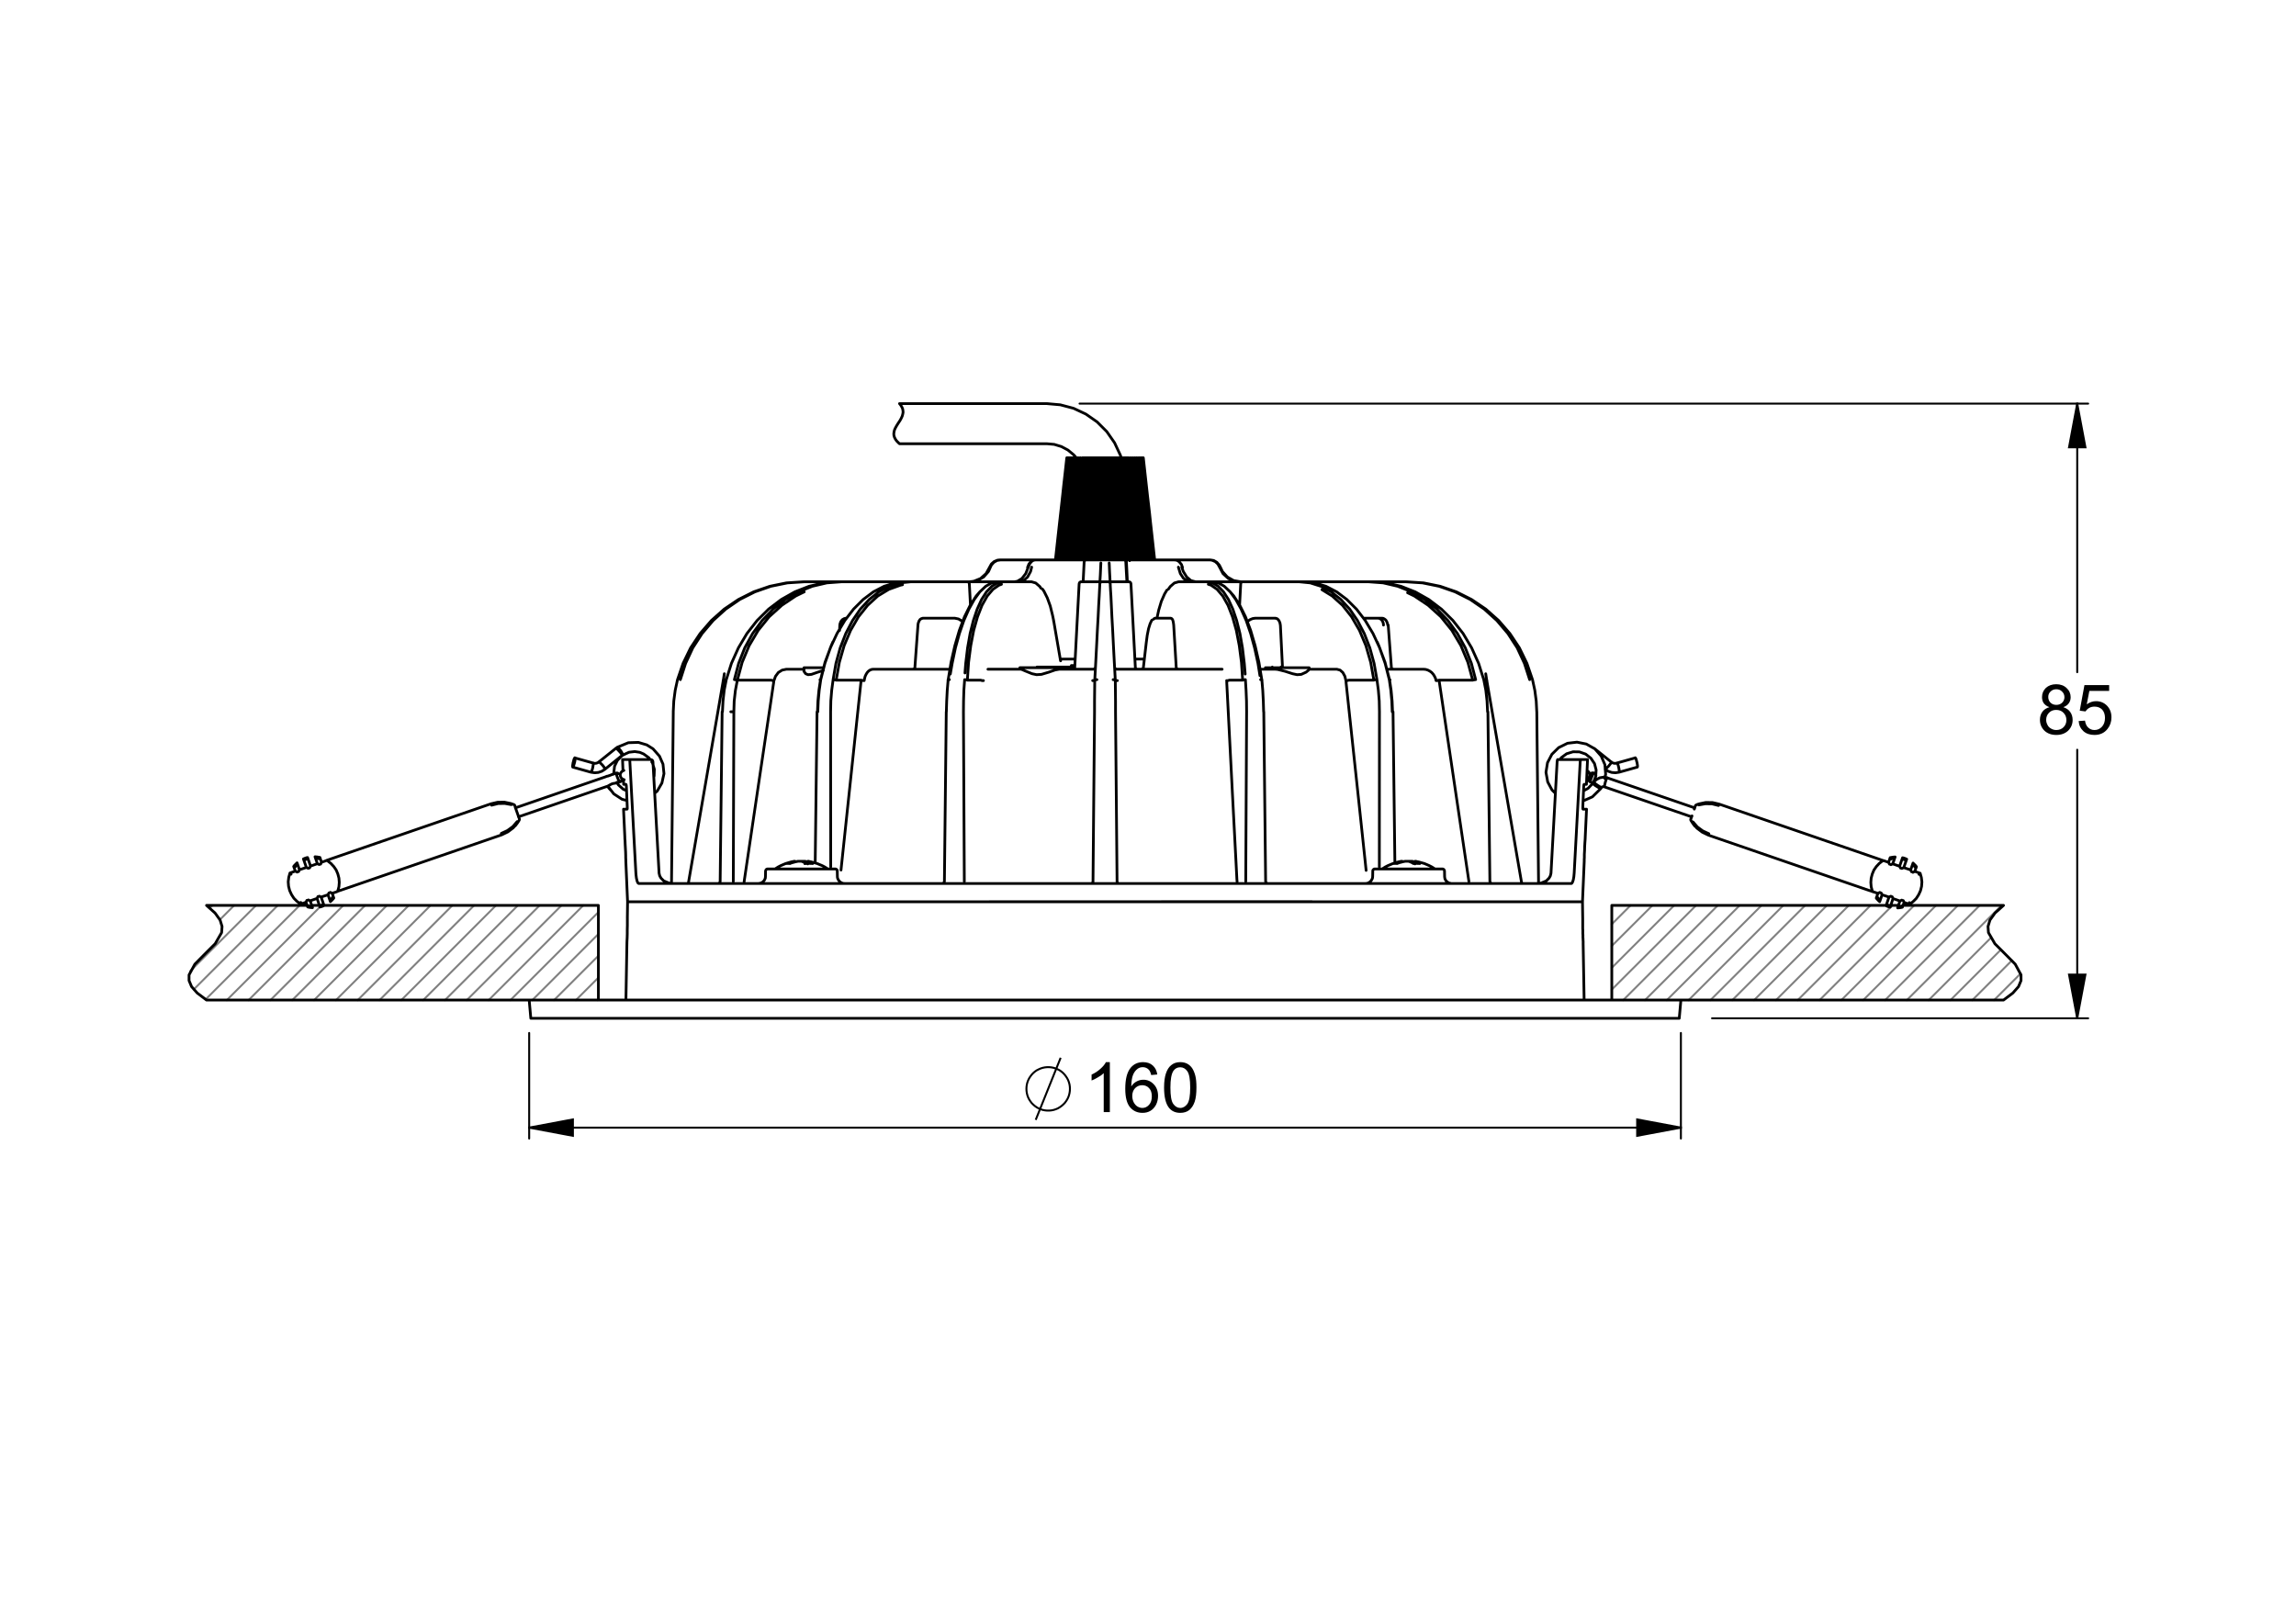 <svg xmlns="http://www.w3.org/2000/svg" xml:space="preserve" style="shape-rendering:geometricPrecision;text-rendering:geometricPrecision;image-rendering:optimizeQuality;fill-rule:evenodd;clip-rule:evenodd" viewBox="0 0 21000 14800"><defs><style>.str0{stroke:#000;stroke-width:17.99}.fil0,.fil1{fill:none;fill-rule:nonzero}.fil1{fill:#000}</style></defs><g id="Layer_x0020_1"><g id="_325964304"><path class="fil0 str0" d="m9786 9960-1-20-3-20-5-19-7-19-9-18-11-17-12-16-14-15-15-13-17-12-17-9-19-8-19-6-20-4-20-2h-20l-20 2-20 4-19 6-18 8-18 9-17 12-15 13-14 15-12 16-11 17-9 18-7 19-5 19-3 20-1 20 1 20 3 20 5 20 7 19 9 18 11 17 12 16 14 14 15 13 17 12 18 10 18 8 19 6 20 4 20 2h20l20-2 20-4 19-6 19-8 17-10 17-12 15-13 14-14 12-16 11-17 9-18 7-19 5-20 3-20 1-20zm-313 284 228-568"/><path class="fil1" d="M10151 10173h-56v-356c-13 13-31 26-53 38-21 13-41 23-58 29v-54c31-14 58-32 81-53 24-21 40-41 50-61h36v457zm434-344-56 5c-5-22-12-38-21-48-15-16-34-24-56-24-18 0-34 5-47 15-18 13-32 31-42 56-10 24-15 60-16 105 14-21 30-36 50-46 19-10 39-15 61-15 37 0 69 14 95 42 26 27 39 62 39 106 0 28-6 55-18 80-13 24-29 43-51 56-21 13-46 19-73 19-47 0-85-17-114-51s-44-91-44-169c0-88 16-152 49-192 28-34 66-52 114-52 36 0 66 10 88 30 23 20 37 48 42 83zm-229 196c0 20 4 38 12 56 9 17 20 31 34 40 15 9 31 14 47 14 24 0 44-10 61-29s25-45 25-77-8-57-25-75c-16-18-38-27-63-27s-47 9-65 27c-17 18-26 42-26 71zm291-77c0-53 6-97 17-129 11-33 27-59 49-76 22-18 49-27 82-27 25 0 46 5 65 15 18 10 33 24 45 42 12 19 21 41 28 68s10 62 10 107c0 54-5 97-16 130s-28 58-49 76c-22 17-49 26-83 26-43 0-78-15-103-46-30-38-45-100-45-186zm58 1c0 74 8 124 26 149 17 24 39 37 64 37 26 0 47-13 65-37 17-25 26-75 26-149 0-75-9-125-26-149-17-25-39-37-65-37s-46 10-62 32c-19 28-28 79-28 154zM18745 6469c-23-8-40-20-52-36-11-16-16-35-16-56 0-34 12-61 35-84 24-22 56-34 95-34s71 12 95 35c25 23 37 51 37 84 0 21-6 40-17 55-11 16-28 28-50 36 28 9 49 24 63 44 15 21 22 45 22 73 0 39-14 71-41 98-28 26-64 39-108 39-45 0-81-13-109-39-27-27-41-60-41-100 0-29 8-54 23-74s36-33 64-41zm-11-94c0 21 7 39 20 52 14 14 32 21 54 21s39-7 53-20c14-14 21-31 21-50 0-21-7-38-22-52-13-14-31-21-52-21-22 0-39 7-53 21-14 13-21 29-21 49zm-19 210c0 16 4 31 12 46 7 15 18 26 33 34 15 9 31 13 48 13 27 0 49-9 66-26s26-39 26-65c0-27-9-49-27-67-17-18-40-26-67-26-26 0-48 8-65 26-17 17-26 39-26 65zm297 11 58-4c4 28 14 50 30 64 16 15 35 22 57 22 27 0 50-10 69-31 18-20 27-47 27-80 0-32-9-57-26-76-18-18-41-27-70-27-18 0-35 4-49 12s-25 19-34 32l-52-7 43-234h226v53h-181l-24 123c27-19 55-29 85-29 40 0 73 14 100 41 27 28 41 63 41 107 0 41-12 76-36 106-29 37-69 55-119 55-41 0-75-11-101-34-26-24-41-54-44-93z"/><path class="fil0 str0" d="m4840 10315 400-75v150l-400-75zm10534 0-400 75v-150l400 75zm3625-1000-75-400h150l-75 400zm0-5623 75 400h-150l75-400z"/><path class="fil0" d="m14914 8282-173 173m373-173-373 372m572-372-572 572m772-572-772 771m971-771-866 867m1066-867-867 867m1067-867-867 867m1066-867-867 867m1067-867-867 867m1066-867-866 867m1066-867-867 867m1066-867-866 867m1066-867-867 867m1066-867-866 867m1066-867-867 867m1067-867-867 867m1066-867-866 867m1066-867-867 867m768-569-568 569m659-460-460 460m562-363-362 363m443-244-244 244M1943 8282l-24 24m223-24-131 131m331-131-602 601m801-601-769 769m969-769-861 861m1061-861-867 867m1066-867-867 867m1067-867-867 867m1066-867-866 867m1066-867-867 867m1066-867-866 867m1066-867-867 867m1066-867-866 867m1066-867-867 867m1067-867-867 867m1066-867-867 867m1067-867-867 867m1066-867-866 867m1004-805-805 805m805-605-605 605m605-406-406 406m406-206-206 206m206-7-7 7" style="stroke:gray;stroke-width:17.99;stroke-linecap:round;stroke-linejoin:round"/><path class="fil0" d="M4840 9449v966m10534-966v966m-10534-100h10534m285-1000h3440M9874 3692h9225m-100 5623V6858m0-3166v2457" style="stroke:#000;stroke-width:17.99;stroke-linecap:round;stroke-linejoin:round"/><path class="fil1" d="m4840 10315 400-75v150m10134-75-400 75v-150m4025-925-75-400h150m-75-5223 75 400h-150l75-400z"/><path class="fil0" d="m9574 4059 68 6 66 20 60 32 53 44 23 26m412 2-9-26-53-113-71-102-89-89-102-71-113-53-121-32-124-11m-1347 367h1347m0-367H8227M4840 9148l15 167m10504 0 15-167m-898-749-2-150m15 899-9-517m-8746-1-9 518m15-899-2 151m-500-1383 167 47m20-84-167-47m431-22 7-4m-48-72-16 11m-72 344 1 4 53 68 75 49 45 12m254-67 23-19 43-74 19-86-9-87-32-73-59-67-57-36-77-23-92 3-99 41h0m-74 380 21 22m67-408-20 15m-26 236-2-11 7-60 26-53 42-44 28-14m-21 9 58-26 52-6 46 7 35 15 48 35 11 16m15 22 7 9 17 58-2 61-3 11m-250 123-29-12-45-40-14-24m-109-119 156-126m-57-65-156 125m0 0-11 7-13 4-14 1-13-3m-20 84 34 5 34-3 32-11 28-18m135 116 8-3 5-3 2-4v-2m-28-64-4-4-6-2-8 1m0 92 31-11m-926 319 823-283m-21-85-830 286m923-318-36 13m-35 119 8 11m-35-17 7-2h7l7 3 6 5m9082 0 6-5 7-3h7l7 2m25-83-34-6-34 6-31 16-25 24m99 43 797 274m28-82-800-275m-60 100 8-11m-72-49-8 11m29-73v3l-19 53m-10 17-42 45-42 23m-216-286 12-17 49-36 59-18 58 1 57 20 48 38 33 49 15 58-4 61-22 55-19 23m123-62 6-28m-53 133 11-18m39-99 6-24-7-89-34-79-58-66-78-44-85-17-87 10-81 40-62 61-40 77-14 88 16 88 39 73 31 31m253 70 86-38 75-74m-63-143-8-2h-6l-4 1-2 2m-22 67v4l3 5 8 4m129 45h0m-129-45 26 9m25-83-20-7m123 43-20-7m129-44 167-47m-20-84-167 47m-51-9-156-125m99 191 28 18 32 11 34 3 34-5m-20-84-13 3-14-1-13-4-11-7m-1922 909-25 5-25 7-25 7-24 10-24 10-23 12-22 14-5 4m482 0-6-4-22-14-23-12-23-10-24-10-25-7-25-7-26-5m-5688 0-26 5-25 7-25 7-24 10-23 10-23 12-22 14-6 4m482 0-5-4-22-14-23-12-24-10-24-10-25-7-25-7-25-5m3163-2758-104-933m-302 0 3 160 2 103 1 83 2 85 1 85 2 143 3 146 1 128m1406 2940 1 4 1 4 2 3 2 3 3 3 4 1 3 1 4 1m-2978 0 4-1 4-1 3-2 3-2 2-3 2-3 1-4 1-4m2938 0-17-1551m-2904 0-17 1551m3917-46-1 13-4 12-7 12-8 10-10 8-11 6-13 4-13 1m-4762 0-13-1-13-4-11-6-10-8-8-10-7-12-4-12-1-13m5554 6-1-54m-656 0-1 48m-4896 0-1-48m-656 0-1 55m5575-74h-4l-4 1-3 2-3 2-3 3-2 4-1 3v4m656 0-1-4-1-3-2-4-2-3-3-2-4-2-3-1h-4m-6170 0h-4l-3 1-4 2-3 2-2 3-2 4-1 3-1 4m656 0v-4l-1-3-2-4-3-3-3-2-3-2-4-1h-4m2091-1827-1-14m-400 0v14M7000 8023v10l-10 21-18 18-24 9h-8m6333 1-24-6-22-17-11-19-3-18h0m-2455-1919-23-385m0 0-2-15-3-18-5-16-5-7-6-5-8-2h-2m1270 468v-15m-400 0-1 14m-2024-20v6m3209 1786-17-1383m-5268 0-17 1383m2217-1786v-6m-1324 20 3-1 4-1 3-1 3-3 3-2 2-4 1-3v-4m28-385-28 385m73-448-14 4-11 7-10 14-8 22-2 16m2142-47-5 5-14 30-14 45-12 60-9 68m1227-158-4-23-9-21-13-15-13-6h-7m65 447-19-382m19 382 1 4v1m-1327 14-4-1-4-1-3-1-3-3-3-3-1-3-2-3v-4m-554 0v4l-2 3-1 3-3 3-3 3-3 1-4 1-4 1m574-19-40-762m-474 0-40 762m514-762-1-4-1-4-2-3-2-3-3-2-4-2-3-1h-4m-434 0h-4l-3 1-4 2-3 2-2 3-2 3-1 4-1 4M5724 7877l16 372m-37-847 12 258m8784-1 12-257m-37 847 16-372m-4006-1998-26 225m-3104 4-1 29m2453-15v-20m2920 1v4l1 3 2 4 3 2 3 3 3 1 4 1 4 1m-20-19-29-385m-3821-186-10-191m2482 0-10 191m-3599 123-18 4-17 10-14 18-8 23v11m-1 0-2 46m1187-426-1-4-1-4-2-3-2-3-3-2-3-2-4-1h-4m2522 0h-4l-4 1-3 2-3 2-2 3-2 3-2 4v4m2279 2721 1 4 1 4 2 3 2 3 3 3 4 1 3 1 4 1m-7080 0 4-1 3-1 4-1 3-3 2-3 2-3 1-4 1-4m4086-2664-21 35-30 68-24 80-16 74m-945 21-10-48-21-85-27-74-31-62-14-19m4093 2674-18-1551m-7004 0-18 1551m1795-1940h0zm1318-79-63-367m64 369h0l-1-1h0m607-722-10-181m-381 0-9 181m390-181v-4l-1-4-2-3-3-3-3-2-3-2-4-1h-3m-342 0h-3l-4 1-3 2-3 2-3 3-2 3-1 4-1 4m-449-18-17 2-21 13-19 23-11 29m1413-9-6-17-22-27-23-13-15-1m69 67-3-9m3260 2881-16-1551m-7898 0-16 1551m5717-2740h0zm2883 3826v-866m0 0h2509m42 0h70m43 0h919m0 0-78 70-46 64-18 59 4 56 59 102 94 94 92 93 53 98v52l-23 55-52 59-85 64m0 0h-2962m-13474 0-85-64-52-59-23-55v-52l53-98 92-93 94-94 59-102 4-56-18-59-46-64-78-70m0 0h919m43 0h70m42 0h2510m0 0v866m-622 0H1889m6324-5273-13 21-12 22-7 16-4 17-2 16 1 16 5 17 7 14 6 10 7 9 7 8 7 6 6 7 5 3 1 1m0-366h0l2 2 4 5 8 11 9 16 6 14 3 17 1 15-3 16-4 16-7 16-7 14-8 14-18 27m7150 5273H4851m10508 167H4855m7144-1066H8215m3784 0h959m-5702 0h959m-959 0h-241m5943 0h241m-6639 0h455m6184 0h455m825 348v-12l-1-6v-29l-1-6v-36l-1-13v-96h0v1m4 231v1-19l-1-16m-5-348h-820m-7919 348-1 23v11-1m4-230v-1 66l-1 38v39l-1 36-1 19m825-348h-820m11537-43-63-21m0 0-1-1h0l-1-2v-1l-1-2-2-3-1-3-1-2-2-3m72 38h1l1-1 2-1 2-1 2-1 3-1 3-2 3-1m-133 17 15-43m0 0v-1h1l1-1h2l2-1 2-2 3-1 3-1 3-2m-32 52h2l4-1 4-1 5-1h0m0-40-44-15m82 28-22 63m0 0v-1l-1-2-1-3-2-8-2-10h0m-54-67-1-1-1-1-1-1h-2l-1-2v-1l-1-1-1-2m0 0-10-37-3-39 3-39 10-38 15-36 22-32 27-29 31-24m11-1 43 15m9 17-2-3-1-3-1-3-2-2-1-2v-2l-1-1v-1h-1m-54-14h1l1-1h2l1-1h3l2 1h1m-38 375-4-4-4-4-5-4-3-4-4-4-4-4-4-5-3-4m234-271 3-2 3-1 3-1 2-1 2-1 2-1 1-1h1m0 0 63 21m8 17-1-3-1-3-2-2-1-3-1-2-1-1v-2h-1v-1m-119 347 21-63m0 0h1l2-1 1-1 3-1 2-1 3-1 2-2 3-1m-38 71h0l2-1 3-3 6-4 8-7h0m-61-70-26 78m0 0h-1l-1-2-1-3-3-6-3-5h0m35-62h0v-1l-1-2-1-2-1-2-2-3-1-3-2-4m71 39-63-22m161-262 22-63m6 24h0l-3-10-2-8-1-3v-3m-34 362v5l1 4v6m0 0-49-17m0 0h0v-1l-1-2-1-2-1-2-2-3-1-4-2-3m145-239h0l3-3 3-3 2-3 2-1v-1m0 0 11 39 5 41-3 40-10 40-17 37-22 34-29 29-33 24m-150-418h0l8-7 6-4 3-3 1-1h1m0 0-22 63m-17 8 3-1 3-2 3-1 2-1 2-1 2-1 1-1h1m-61 383 27-78m-27 78h0l2-1 3-1 6-3 5-2h0m149-23-15 43m0 0h0l-1-1-3-3-2-3-4-4h0m32-421h0l6-2 5-3 4-1 1-1h1m0 0-27 78m84 43 3-2 3-2 3-1 3-1 2-1 2-1h1v-1m0 0 49 17m-289-99 15-44m11 12h-1l-3-4-3-3-2-3-1-1-1-1m23 57 63 22m9 17-2-4-2-3-1-3-1-2-1-3-1-1-1-1h0m0 0 27-78m9 16h0l-3-6-3-5-2-3-1-2h0m112 85h0l5-1 4-1 3-1h3m0 0-15 43m-112-125 5 1 5 1 5 2 4 1 5 2 5 2 4 2 5 2m-39 439-5 2-6 1-5 1-6 1-5 1h-6l-6 1h-5m-68-7-5-1-5-1-5-2-5-1-4-2-5-2-5-2-4-2m247-390 4 4 4 4 4 4 4 4 4 4 4 4 3 5 4 4m-240-83 6-1 5-1 6-1 6-1 5-1h6l5-1h6m-103 35h0-1 0l-1-1h-1l-5-2h-1l-2-1-3-1-3-1h-1l-2-1-3-1-3-1-3-1-2-1m-98 284h2l11 4 8 3 6 2 3 1 1 1m-31-11-1476-508m98-284 1476 508m-1715-345 40 46 49 36 56 26m89-258-60-15-61-1-60 11m88 276-56-27-49-37-40-47m60-175 61-13 62 1 60 14m-259 137 5-13m0 0h0m0 0 6-16m21-62 6-16m0 0h0-1v-1h0m0 0 5-13m-41 132-1-1v-1l-1-2v-4l1-1v-2m16 36-1-2-9-14-4-6-1-3m41-132v-1l1-2 1-1 1-1 1-1 1-1h1l1-1m0 0 3-1h0l8-4 16-5m164 10 14 4m-89 259-14-5m-113-64-12-15-11-16M3038 8212h0l5 1 4 1 4 1h2m0 0-3 4-4 5-4 4-4 4-3 4-5 4-4 4-4 4m6-24h0l-2 10-2 8-1 3-1 2v1m-27-374 31 24 27 29 22 32 15 36 10 38 3 39-3 39-10 37m-81 20-2 3-1 3-2 3-1 3-1 2-1 1v1l-1 1m0 0-63 21m-17-8 3 1 3 2 3 1 2 1 2 1 2 1 1 1h1m85 42-22-63m-59-297 43-15m-43 15h-1v1l-1 2-1 2-1 2-2 3-1 4-2 3m89 258 4 2 3 1 3 2 2 1 2 1 2 1h1v1m0 0 15 43m29-58 1-1 1-1 1-1h2l1-2v-1l1-1 1-2m-153 58 27 78m-16-7h0l5 2 6 3 3 1 2 1h0m118-127-44 15m-112-328 15 44m-15-44-1 1-1 1-2 3-3 3-3 4h-1m49 428-4 2-5 2-5 2-4 2-5 1-5 2-5 1-5 1m9-16h0l-3 5-3 6-1 3-1 2h-1m-86-374 63-22m0 0h1l1 1 2 1 2 1 2 1 3 1 3 2 3 1m-80 14h0l-1 1v1l-1 2-1 2-1 2-2 3-1 3-2 3m50-102h6l5 1h6l5 1 6 1 6 1 5 1 6 1m-45-6h1l1 1 3 3 6 4 8 7h0m3 48-22-63m45 459-26-78m8-17-2 3-1 3-1 3-1 2-1 2-1 2-1 1v1h0m-87-374 27 78m-27-78h0l-1 2-2 3-3 5-3 6h0m-2 75-27-78m0 0h1l1 1 4 1 5 3 6 2h0m10 71h1l2 1 2 1 2 1 3 2 4 1 3 2m-44-86 5-2 4-2 5-2 5-2 4-1 5-2 5-1 5-1m171 28h1l2-1h3l1 1h2l1 1h1m-95 345-63 22m-17-8 3 1 3 2 3 1 3 2 2 1h1l1 1h1m-13 45h0l-4 4-2 3-2 3-2 1h0m0 0-15-43m8-17-2 3-1 4-2 3-1 2-1 2-1 2v1h0m38-13 21 63m-19-15h0l8 7 6 4 3 3 2 1h0m0 0h-5l-6-1h-6l-5-1-6-1-5-1-6-1-5-2m-15-43-49 17m0 0v-6l1-4v-5m-12-299 63-21m-63 21v1l-1 1-1 1-1 2-1 3-1 3-2 3-1 3m19 297-33-24-29-29-22-34-17-37-10-40-3-40 5-41 11-39m0 0v1l2 1 2 3 3 3 3 3h0m39-28-15-43m0 0h3l3 1 4 1 5 1h0m0 40v1h1l2 1 2 1 3 1 3 1 3 2 3 2m-66 8 49-17m16-76 22 63m-22-63v3l-1 3-2 8-3 10h0m-25 9 4-4 3-5 4-4 4-4 4-4 4-4 4-4 4-4m365 263h0l2-1 5-2 11-4 13-4m-98-284-1 1h-2l-3 1-2 1-3 1-1 1h-3l-2 1-2 1h-2l-1 1h-2l-1 1h-1l-1 1h-2l-1 1h-1 0m1601-248 56-26 49-36 40-46m-53-155-60-11-61 1-60 15m238 160-40 47-49 37-56 27m-98-284 60-14 62-1 61 13m-85 286-1476 508m-98-284 1476-508m222 29h0v1h-1 0m0 0 33 94m0 0h0m0 0 5 13m-42-121 5 13m-5-13v-1l-1-2-1-1-1-1-1-1-1-1h-1l-1-1m-27-10 2 1 15 5 7 3 3 1m48 140 1-1v-1l1-2v-4l-1-1v-2m-1 11-1 2v1l-5 8-9 14m-135 93-14 5m-89-259 14-4m225 163-6 9-17 22m544-621-4 6-4 11-3 13-4 14-2 13-2 12v9l1 4 2-1 3-5 4-9 4-12 4-14 3-14 1-13 1-9-1-6-2-1-1 2zm149 129 3-2 4-9 5-13 4-16 3-17 2-14v-9l-1-4m271-73v-4l-4-8-7-13-9-14-10-13-9-11-6-7-3-2m41 76v-4l-5-8-8-12-11-12-11-12-10-10-8-6-4-1m-31 239-4 1-10 5-14 5-14 5-12 2-3 2m21 84 3-2 7-4 11-6 13-6 13-3 13-2 9-2h3m-103-127-1-5-5-8-8-11-10-13-12-12-10-10-8-6-4-1m233 163-12-4-14-10-8-15-3-17 5-16 10-13 14-9 5-1m-69 23h0l-1 4 2 10 4 13 6 16 6 15 6 13 5 8 3 2h0m9032-38h0l-3 2-4 9-5 13-5 16-4 16-3 14-1 9v4h0m-99-43h0l2 4 7 6 11 9 14 10 14 9 12 7 9 4h3m-80-38h0l2 4 7 6 11 9 14 9 14 9 12 7 9 4 3 1h0m-128-83 5-2 14-10 8-15 3-17-5-16-10-13-11-8m30 102-1-4 2-9 4-13 6-16 7-15 6-13 5-8 2-3m212-92h0l3 3 4 8 5 14 4 16 3 16 2 14 1 10-2 3h0m149-129 4 6 4 11 3 13 4 14 2 13 2 12v9l-1 4h-1m-19-84h1l1 2m-220 36h0l-1 5-4 8-9 11-10 13-12 12-10 10-8 6-3 1h0m-1856 843h-8 0m0 0-10 2-9 2-9 2-10 3-9 2-9 3-9 3-9 4m35 0-4-1h-9l-4-1-5 1h-8l-5 1m35 0 9-4 9-3 9-3 9-2 10-3 9-2 9-2 10-2m0 0h32m0 0 5 2 6 2 5 2 6 3 5 2 6 3 5 3 5 4m59 0-7-1h-15l-7-1-8 1h-14l-8 1m59 0-5-4-5-3-6-3-5-2-6-3-5-2-6-2-5-2m0 0h8m-8 6-8-2-10-2-9-2m0 0h-32m59 0-1 18v6m-5671-24h-8 0m0 0-9 2-10 2-9 2-9 3-9 2-9 3-10 3-8 4m35 0-5-1h-9l-4-1-4 1h-9l-4 1m35 0 8-4 10-3 9-3 9-2 9-3 9-2 10-2 9-2m0 0h32m0 0 6 2 5 2 6 2 5 3 6 2 5 3 5 3 6 4m59 0-8-1h-14l-8-1-7 1h-15l-7 1m59 0-6-4-5-3-5-3-6-2-5-3-6-2-5-2-6-2m0 0h8m-8 6-8-2-9-2-10-2m0 0h-32m59 0-1 18v6m-26-24-1 18v4m2564-2780 2-43 7-154 7-153 4-77 6-154 7-153 5-100 4-99m0 0h6m0 0v18l-4 74-6 149-6 149-6 149-7 148-6 149-3 75-1 22m23 0 2-43 6-154 5-153 3-77 6-154 6-153 3-100 4-99m0 0h6m0 0v18l-3 74-5 149-5 149-5 149-5 148-5 149-3 75-1 22m24 0 1-43 5-154 4-153 3-77 4-154 5-153 2-100 3-99m0 0h7m0 0-1 18-2 74-4 149-3 149-4 149-4 148-4 149-2 75-1 22m25 0 1-43 3-154 3-153 2-77 3-154 3-153 2-100 2-99m0 0h7m0 0-1 18-1 74-3 149-2 149-3 149-3 148-2 149-2 75v22m25 0v-43l2-154 2-153 1-77 2-154 2-153 1-100 1-99m0 0h7m0 0v18l-1 74-1 149-2 149-1 149-2 148-1 149-1 75v22m25 0v-43l1-154v-153l1-77v-154l1-153v-100l1-99m0 0h6m0 0v911l-1 22m25 0v-197l-1-153v-77l-1-154-1-153v-100l-1-99m0 0h7m0 0v18l1 74 1 149 1 149 1 149 1 148 1 149 1 75v22m25 0-1-43-2-154-2-153-1-77-2-154-2-153-1-100-1-99m0 0h6m0 0 1 18 1 74 2 149 2 149 3 149 2 148 3 149 1 75v22m25 0-1-43-4-154-3-153-1-77-4-154-3-153-2-100-2-99m0 0h6m0 0 1 18 2 74 3 149 4 149 3 149 4 148 4 149 1 75 1 22m24 0-1-43-5-154-4-153-2-77-5-154-4-153-3-100-3-99m0 0h6m0 0 1 18 2 74 5 149 5 149 4 149 5 148 5 149 2 75 1 22m24 0-2-43-5-154-6-153-3-77-6-154-6-153-3-100-4-99m0 0h6m0 0 1 18 3 74 6 149 6 149 6 149 6 148 6 149 3 75 1 22m23 8-2-51-7-154-7-153-4-77-7-154-7-153-4-100-5-99m0 0h6m0 0 1 18 4 74 7 149 7 149 7 149 8 148 7 149 3 75 6 114 5 108m13-200-3-43-8-154-8-153-4-77-8-154-8-153-6-100-5-99m0 0h6m0 0 1 18 4 74 8 149 9 149 8 149 8 148 8 149 5 75 1 30m21-8-2-43-10-154-9-153-5-77-9-154-9-153-6-100-6-99m0 0h5m0 0 2 18 4 74 10 149 9 149 9 149 10 148 9 149 5 75 1 22m20 0-3-43-10-154-10-153-5-77-11-154-10-153-7-100-6-99m0 0h5m0 0 1 18 5 74 11 149 10 149 10 149 11 148 10 149 5 75 2 22m19 0-3-43-12-154-11-153-6-77-11-154-11-153-8-100-7-99m0 0h5m0 0 1 18 6 74 11 149 12 149 11 149 11 148 12 149 5 75 2 22m18 0-4-43-12-154-12-153-6-77-13-154-12-153-8-100-8-99m0 0h5m0 0 1 18 6 74 13 149 12 149 12 149 12 148 12 149 6 75 2 22m17 0-4-43-13-154-13-153-7-77-13-154-13-153-9-100-8-99m0 0h4m0 0 2 18 6 74 13 149 13 149 13 149 13 148 13 149 7 75 2 22m15 0-4-43-14-154-14-153-7-77-14-154-14-153-9-100-9-99m0 0h4m0 0 2 18 6 74 14 149 14 149 14 149 14 148 13 149 7 75 2 22m14 0-4-43-15-154-15-153-7-77-15-154-14-153-10-100-9-99m0 0h3m0 0 2 18 7 74 14 149 15 149 14 149 15 148 14 149 7 75 3 22m11 0-4-43-15-154-15-153-8-77-15-154-16-153-10-100-9-99m0 0h2m0 0 2 18 8 74 15 149 15 149 15 149 15 148 15 149 7 75 3 22m10 0-5-43-16-154-15-153-8-77-16-154-16-153-10-100-10-99m0 0h2m0 0 2 18 8 74 15 149 16 149 15 149 16 148 15 149 8 75 2 22m9 0-5-43-16-154-16-153-9-77-16-154-16-153-11-100-10-99m0 0h2m0 0 2 18 8 74 16 149 15 149 16 149 16 148 16 149 8 75 3 22m6 0-5-43-16-154-17-153-8-77-17-154-16-153-11-100-11-99m0 0h1m0 0 2 18 9 74 16 149 16 149 16 149 17 148 16 149 8 75 2 22m5 0-5-43-17-154-17-153-8-77-17-154-17-153-11-100-11-99m0 0h1m0 0 2 18 9 74 16 149 16 149 17 149 16 148 17 149 8 75 3 22m2 0-4-43-17-154-18-153-8-77-17-154-17-153-11-100-11-99m0 0 2 18 9 74 16 149 17 149 16 149 17 148 16 149 9 75 2 22m1 0-5-43-17-154-17-153-8-77-18-154-17-153-11-100-11-99m-804 933 5-43 17-154 17-153 9-77 17-154 17-153 11-100 11-99m0 0-2 18-8 74-17 149-16 149-17 149-16 148-17 149-8 75-3 22m2 0 5-43 17-154 17-153 8-77 18-154 17-153 11-100 11-99m0 0h0m0 0-2 18-8 74-16 149-17 149-16 149-17 148-16 149-8 75-3 22m4 0 4-43 17-154 17-153 9-77 17-154 16-153 11-100 11-99m0 0h2m0 0-2 18-9 74-16 149-16 149-16 149-17 148-16 149-8 75-3 22m6 0 5-43 16-154 17-153 8-77 17-154 16-153 11-100 11-99m0 0h2m0 0-2 18-8 74-16 149-16 149-16 149-16 148-16 149-8 75-3 22m8 0 4-43 17-154 16-153 8-77 16-154 17-153 10-100 11-99m0 0h2m0 0-2 18-8 74-16 149-15 149-16 149-15 148-16 149-8 75-2 22m9 0 4-43 16-154 16-153 8-77 16-154 16-153 10-100 10-99m0 0h3m0 0-2 18-8 74-15 149-15 149-15 149-15 148-15 149-8 75-2 22m11 0 4-43 15-154 15-153 8-77 15-154 16-153 10-100 9-99m0 0h3m0 0-1 18-8 74-14 149-15 149-14 149-15 148-14 149-8 75-2 22m13 0 4-43 14-154 15-153 7-77 15-154 15-153 9-100 9-99m0 0h4m0 0-2 18-7 74-14 149-14 149-13 149-14 148-14 149-7 75-2 22m14 0 4-43 14-154 14-153 6-77 14-154 14-153 9-100 9-99m0 0h4m0 0-1 18-7 74-13 149-13 149-14 149-13 148-13 149-7 75-2 22m16 0 4-43 13-154 13-153 7-77 13-154 13-153 8-100 9-99m0 0h4m0 0-2 18-6 74-12 149-13 149-12 149-12 148-13 149-6 75-2 22m17 0 4-43 12-154 12-153 6-77 13-154 12-153 8-100 8-99m0 0h4m0 0-1 18-6 74-11 149-12 149-11 149-12 148-11 149-6 75-2 22m18 0 4-43 11-154 11-153 6-77 11-154 11-153 8-100 7-99m0 0h5m0 0-1 18-6 74-10 149-11 149-10 149-11 148-10 149-6 75-1 22m19 0 3-43 10-154 11-153 5-77 10-154 10-153 7-100 7-99m0 0h5m0 0-1 18-5 74-10 149-9 149-10 149-9 148-10 149-5 75-1 22m21 0 2-43 9-154 10-153 4-77 9-154 10-153 6-100 6-99m0 0h5m0 0-1 18-4 74-9 149-8 149-9 149-8 148-9 149-4 75-1 22m21 0 3-43 8-154 8-153 4-77 8-154 8-153 5-100 6-99m0 0h5m0 0-1 18-3 74-8 149-7 149-8 149-7 148-7 149-4 75-1 22m219-933h0-20m47 0h-20 0m-33 0h0-20m99 0h-20 0m-86 0h0-19m151 0h-20 0m-138 0h0-19m202 0h-20 1m-190 0h1-20m252 0h-19 1m-240 0h1-20m-6 0h1-19m325 0h-19 1m-312 0h1-19m371 0h-18 1m-359 0h1-18m415 0h-18 1m1697 4060H8215m3787-167H8212m2025 0-4-1-4-1-3-1-3-3-3-3-2-3-1-4v-4m-240 20 4-1 4-1 3-1 3-3 3-3 2-3 1-4v-4m206-1551 14 1551m-220 0 14-1551m170-294h4l3 1h6l2 1h2l2 1v1l1 1m0 0 1 95 1 97v97m-124-1189h56m-124 1189v-97l1-97 1-95m0 0 1-2 4-1 5-1 6-1h4m122-876v12l2 38 4 61 4 85 5 105 7 124 7 140 8 153 9 163m-46-881-1-4-1-4-2-3-3-3-3-2-3-2-4-1h-3m-122 900 9-163 8-153 7-140 7-124 5-105 5-85 3-61 2-38v-12m0 0 1-4 1-4 2-3 3-3 3-2 3-2 4-1h3M7277 8082h177m761 167h-937m176-167h758m4547 0h178m-1 167h-937m3-167h757m-1515-1860h122m-2518 0h122m2396 0h0m0 0 3-2 5-1 6-1 7-1h4m-2568 0h4l7 1 6 1 5 1 3 2m0 0h0m2676-41-18-113-31-142-36-131-41-119-46-104-49-88-51-70-54-51-54-31-55-10m-52 0 54 10 51 31 49 51 45 70 40 88 35 104 30 119 23 131 17 142 8 98m-352-844h52m-1964 0-55 10-54 31-54 51-51 70-49 88-46 104-41 119-36 131-30 142-17 98m433-844h52m-351 834 7-88 17-142 23-131 30-119 35-104 40-88 45-70 49-51 51-31 54-10m-17 23-23 8-55 38-52 61-48 85-41 105-35 124-27 140-20 153-11 163m2518 0-11-163-20-153-27-140-35-124-41-105-48-85-52-61-55-38-25-8m192 877h0m-2274 0h0m2560-5h4l5 1 3 1 1 1-1 2m0 0h0m0 0 8 95 5 97 3 97m-2902 0 3-97 5-97 8-95m0 0h0m0 0-1-2 1-1 3-1 5-1h4m2567-804 34 39 55 85 52 105 47 124 41 140 35 153 27 163m-2870 0 27-163 35-153 41-140 47-124 52-105 55-85 34-39M7001 8082h276m1 167h-22m-242 0h-6m5929-167h276m-7 167h-5m-243 0h-22m-360-300h616m-6170 0h616m2557-1846v4l1 3 2 3 3 3 3 3 3 1 4 1 4 1m-14 100 1 1 3 2 5 1h10m-207-4-1 1-3 2-5 1h-10m25-123v4l-1 3-2 3-3 3-3 3-3 1-4 1-4 1m1179 0h-963m-879 0h-300m300 0 9 2 40 17 54 22 42 9 45-3 67-20 57-20 39-7m310 0h-310m-361-14h400M6939 8082h62m-447 0h385m69 167h-448m6715-167h385m-447 0h62m379 167h-448m-1962-2027-4 1-5 2-6 1h-10m-2249-4 4 1 5 2 6 1h10m1763-123v4l2 3 1 3 3 3 3 3 3 1 4 1 3 1m887 0h-137m137 0 22 2 68 17 68 22 42 9 38-3 44-20 24-20 3-6m254-1h-253m336 104-9-39-19-35-25-22-30-8m-3540 0h-700m0 0-15 2-15 6-13 9-12 13-10 16-9 19-5 19-4 20m2535-104 3-1 4-1 3-1 3-3 3-3 2-3 1-3v-4m192-448h54m-139 0h85m1687 567h229m-4918 0h229m4689 0h0m0 0 5-2 7-1 6-1 7-1h3m-4946 5h0m0 0-5-2-7-1-6-1-7-1h-3m4263-895 101 10 98 31 94 51 88 70 81 88 71 104 62 119 51 131 39 142 26 149m-711-895h43m781 895-38-149-50-142-61-131-71-119-80-104-88-88-93-70-98-51-101-31-101-10m808 1189-4-99-9-98-14-97m-5200 0-14 97-9 98-4 99m808-1189-101 10-101 31-98 51-93 70-88 88-80 104-71 119-61 131-50 142-38 149m781-895h43m-711 895 26-149 39-142 51-131 62-119 71-104 81-88 88-70 94-51 98-31 101-10m3243 786h400m-2374-6h60m-68 0h8m-51 0h43m2974 120-29-163-44-153-59-140-72-124-83-105-94-85-94-58m-3836-45-19 4-106 38-101 61-93 85-84 105-72 124-59 140-44 153-29 163m4689 0h0m-4460 0h0m1629-120v6m0-6h18m-40 0v6m0-6h22m154 0h12m3035 115h3l3 1 1 1-1 1-3 2m0 0 14 95 9 97 4 97m-5230-294h-3l-2 1h-2v1h0l1 1 1 1 2 1m-27 289 4-97 9-97 14-95m5092-350 15 34 57 153 42 163m-5206 0 42-163 57-153 15-34m2054 230h1m-124 0h-25m-1083-447h48m1201 447v6m-17-6h17m4 0v6m-4-6h4m-1205-447h244m988 447v6m-27-6h27m2616 120-5 1-6 2-7 1h-9m-4433-4 5 1 6 2 7 1h9m3733-124h0l5 6m-1158-228v-1m68-215 3-4 10-5m1144 453 7-6h0m-99-447h48m-1943 447v6m-1-6h1m413-780h59m-174 0h59m1402 333h136m1404 467h-336m450 104-5-20-9-19-11-18-15-17-16-12-19-10-19-6-20-2m-5668 0h-160m162 15-2 4 16 22 22 9 31-3 58-20 51-16m-338-11-39 8-35 22-26 35-14 39m3700-904h258m-1860 0h258m287 780h20m452-780h130m-434 0h130m-261 780v20m-17-20h17M5703 7402h32m2-20v17l-1 2-1 1m2-20-8-187m-4-20 1 1 1 4 1 5 1 6v4m-4-20h-21m-10-227 4 104m4 79 2 44m-10-227h66m0 0 56 1039m26 95-8-6-7-17-6-26-4-32-1-14m-93-141 1 21v11-1m-9-217v-1 11l2 21 1 30 2 36 2 36 1 34v19m831 236h-712m718 167h-820m8658-262-3 33-5 28-7 21-7 11-4 2m81-1115-55 1020m60-1039-1 2-2 3-1 5v7l-1 2m5-19h62m0 0-10 227m0 0h-21m-4 20 1-6v-6l1-5 1-2 1-1m-4 20-8 187m2 20-1-1-1-4v-15m2 20h32m-20 444v-31l2-35 1-37 2-34 2-27 1-18v-5m-9 214v5-18l1-14m-119 236h-712m814 167h-820m-2240-2567 22-15 23-9 22-3m-2748 0 34 7 33 20 4 4m964 416v20m0-20h4m0 0v20m-13-20h9m-2414 6h177m2241-6h18m0 0h15m0 0h1m2798-447 10 1 9 4 9 6 7 7 6 10 5 11 3 12 1 12m-50-63h36m53 63-2-12-4-12-5-11-6-10-8-7-9-6-9-4-10-1m-919-333h162m-3552 0h162m3979 333h132m93 63h0-4m-2871 384v16m4-16v12m-4-12h4m-20 0h16m3339 120h309m-6726 0h309m6417 0h0m0 0 7-2 6-1 6-1 6-1h2m-6780 0h2l6 1 6 1 6 1 7 2m0 0h0m6827-5-47-149-64-142-78-131-93-119-105-104-116-88-124-70-130-51-135-31-136-10m1063 1189-5-99-11-98-19-97m-1056-895 136 10 133 31 128 51 120 70 111 88 100 104 87 119 72 131 56 142 39 149m-982-895h28m-5826 895 39-149 56-142 72-131 87-119 100-104 111-88 120-70 128-51 133-31 136-10m-1056 895-19 97-11 98-5 99m1063-1189-136 10-135 31-130 51-124 70-116 88-105 104-93 119-78 131-64 142-47 149m1028-895h28m5771 900-44-163-64-153-83-140-100-124-116-105-127-85-62-30m-5518-8-78 38-127 85-116 105-100 124-83 140-64 153-44 163m6417 0h0m-6108 0h0m686-567-11 2-16 8-13 15-8 20-3 22m-7-1h0zm812-399h100m3028 0h100m-1895 780h4m-1237-780h253m2522 0h253m-935 68 18-25 37-32 38-11m-1344 0 38 11 37 32 11 16m115 298v-2l1-1m3969 835h3m-7004 0h3m6527-285h7l7-1 6-2 6-1m-6082 4h0-7l-7-1-6-2-6-1m6878 1860h0l-7-2-5-5-2-4-2-6m-7632 17h2l2-1h2l1-1 1-1 2-1 1-1 1-2 1-2 1-1v-1l1-1v-3l1-2m7290-1902 4 33 4 41v1m-8-75 9 58m1 1-1-1m317 1841-314-1824-2-16m316 1843v-3M6615 6222l-2 16-314 1824m317-1841-1 1m1-1 9-58m-8 75v-1l3-37 5-37m-326 1899v3m3500-1977v14m0-14h32m1258-766h279m-2522 0h279m2801 0h589m-4816 0h589m2092 707h82m-764 0h136m313-835 2 44 3 55 2 29m-94 0 1-14 3-49 3-65m16-72h48m14 28 1 16 1 23v5m-80 0 1-23 1-18v-3m709 38 18 59 30 45 39 25 28 5m-1572 0 42-11 36-33 27-50 10-40m1500 134-43-11-39-33-31-50-14-40m-1404 0-23 59-35 45-41 25-28 5M6028 7987l6 25 12 21 25 25 48 20 34 4h1m-126-95v-1m8158 0v1m0 0-6 25-12 21-25 25-48 20-34 4h-1m-3929-2960h50m-148 0h50m-678 66h-3l-2 1h-1l-1 1h0m1411-2h3l2 1h1l1 1h0m-635-68h97m-342 0h97M5760 6948h191m21 20-2-7-3-6-6-4-6-2-4-1m21 20 56 1018m8214-1019-56 1019m56-1019 1-6 1-6 1-4 1-2 1-1m-3527-1826h26m-1278 0-14 2-20 13-17 22-12 29m63-66h26m4753 1826h211m-386 1114v4l1 4 2 3 2 3 3 3 4 1 3 1 4 1m-7968 0 4-1 3-1 4-1 3-3 2-3 2-3 1-4v-4m6714-2740 155 10 152 31 146 51 139 70 128 88 115 104 101 119 85 131 66 142 48 149m-7768 0 48-149 66-142 85-131 101-119 115-104 128-88 139-70 146-51 152-31 155-10m3220-200h142m-1226 0h142m3220 200h10m1151 895-51-149-69-142-87-131-103-119-117-104-130-88-139-70-148-51-152-31-155-10m1190 1189-5-99-13-98-21-97m-6669-895h10m-1161 895-21 97-13 98-5 99m1190-1189-155 10-152 31-148 51-139 70-130 88-117 104-103 119-87 131-69 142-51 149m3680-1095h51m369 0h40m0 0h113m-686 0h113m4179 1389h0m-7898 0h0m3478-1389h128m686 0h128m1965 200h313m-5498 0h313m3484-134 31 59 49 45 61 25 43 5m-2464 0 65-11 57-33 44-50 18-40m2290 134-65-11-58-33-45-50-19-40m-2110 0-33 59-50 45-57 23m-20 4-27 3m2198-200 21 2 31 13 24 22 16 29m-2096 0 9-19 22-25 29-17 32-5m1912 0h6m93 66-10-19-22-25-29-17-32-5m-1924 0-21 2-31 13-25 22-16 29m93-66h6m1694 0h218m-1912 0h218m0 0h49m1378 0h49m-1427 0h50m1278 0h50M6197 6217h0m7820 0h0M6142 8062h0m7930 0h0M6158 6511h0m7898 0h0M7692 7959l183-1725m937 277 1-99 3-98 7-97m-3 1845-8-1551m2590 0-8 1551m-3-1845 6 97 4 98 1 99m-87 1554-2-23-8-157-33-630-52-1017m1397 273-1 1418m-22-1712 13 97 8 98 2 99m-122 1451-8-77-67-630-109-1017m853-4 271 1828M6684 6511h28m0 0-5 1551m37-1840-18 95-11 97-3 97m365-273-6 39-23 157-94 631-148 1000m792-136-1-1418m0 0 2-99 8-98 13-97" style="stroke:#000;stroke-width:25.01;stroke-linecap:round;stroke-linejoin:round"/></g></g></svg>